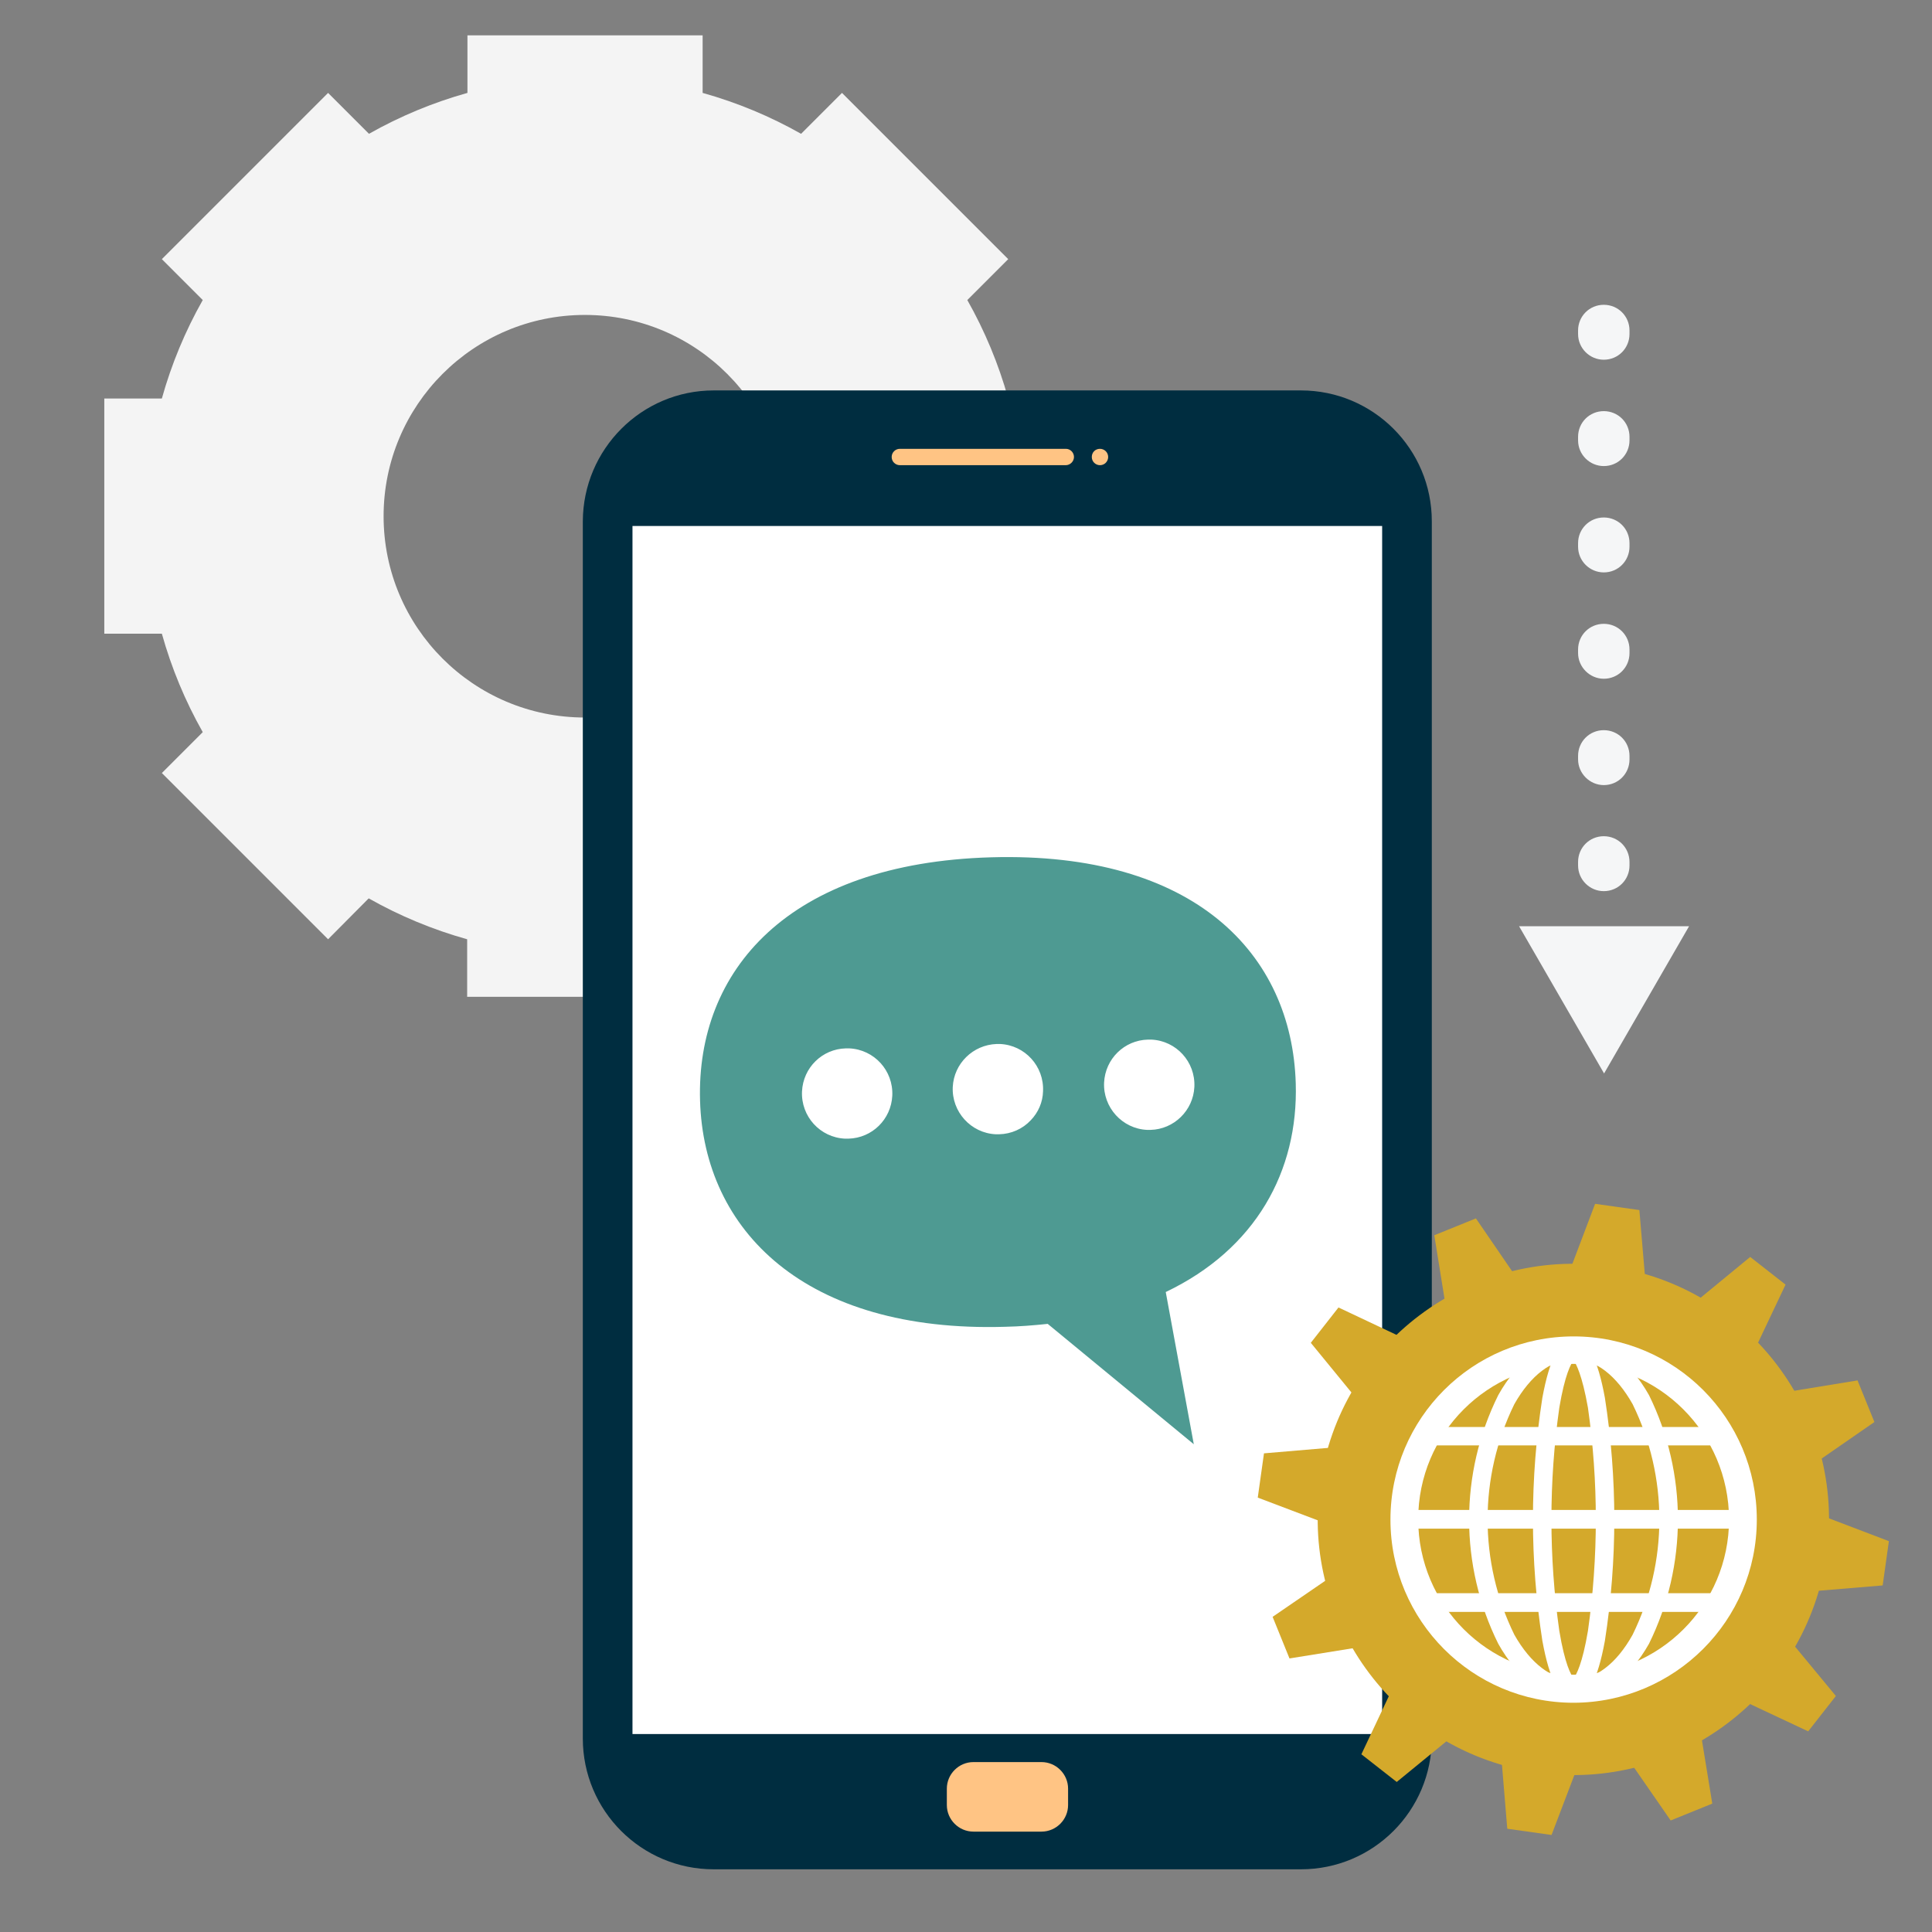 <?xml version="1.0" encoding="utf-8"?>
<!-- Generator: Adobe Illustrator 23.0.4, SVG Export Plug-In . SVG Version: 6.00 Build 0)  -->
<svg version="1.1" id="Layer_1" xmlns="http://www.w3.org/2000/svg" xmlns:xlink="http://www.w3.org/1999/xlink" x="0px" y="0px"
	 viewBox="0 0 661.3 661.3" style="enable-background:new 0 0 661.3 661.3;" xml:space="preserve">
<rect x="0" y="0" width="661.3" height="661.3" fill="#808080" stroke="none"/>
<style type="text/css">
	.st0{fill:#F4F4F4;}
	.st1{fill:#002D40;}
	.st2{fill:#FFC484;}
	.st3{fill:#FFFFFF;}
	.st4{fill:#4E9A92;}
	.st5{fill:#F5F6F7;}
	.st6{fill:#D4A92B;}
</style>
<g id="bg">
</g>
<g id="image">
	<g id="Group_608" transform="translate(-384 -1126)">
		<path id="Path_164" class="st0" d="M729.1,1262.4c-3.3-11.8-8-23.1-14-33.7l14-14l-56.9-56.9l-14,14c-10.6-6-21.9-10.7-33.7-14
			v-19.7H544v19.7c-11.8,3.3-23.1,8-33.7,14l-14-14l-56.9,56.9l14,14c-6,10.6-10.7,21.9-14,33.7h-19.7v80.5h19.7
			c3.3,11.8,8,23.1,14,33.7l-14,14l56.9,56.9l13.9-14c10.6,6,21.9,10.7,33.7,14v19.7h80.5v-19.7c11.8-3.3,23.1-8,33.7-14l14,14
			l56.9-56.9l-14-14c6-10.6,10.7-21.9,14-33.7h19.7v-80.5H729.1z M584.2,1371.6c-38,0-68.9-30.8-68.9-68.9c0-38,30.8-68.9,68.9-68.9
			c38,0,68.9,30.8,68.9,68.9l0,0C653.1,1340.7,622.3,1371.5,584.2,1371.6L584.2,1371.6z"/>
		<g id="Group_573-2" transform="translate(1270.791 2449.539)">
			<path id="Path_764" class="st1" d="M-642.5-1189.9h201c24.7,0,44.8,20,44.8,44.8l0,0v416.6c0,24.7-20,44.8-44.8,44.8l0,0h-201
				c-24.7,0-44.8-20-44.8-44.8v-416.6C-687.2-1169.8-667.2-1189.9-642.5-1189.9z"/>
			<path id="Rectangle_441-2" class="st2" d="M-553.6-720.4h23.3c5,0,9.1,4.1,9.1,9.1v5.6c0,5-4.1,9.1-9.1,9.1h-23.3
				c-5,0-9.1-4.1-9.1-9.1v-5.6C-562.7-716.3-558.6-720.4-553.6-720.4z"/>
			<rect id="Rectangle_442-2" x="-670.3" y="-1143.5" class="st3" width="256.6" height="413.5"/>
			<g id="Group_572-2" transform="translate(41.818 7.886)">
				<g id="Group_571-2">
					<path id="Path_718-2" class="st2" d="M-623.4-1175c0-1.6,1.3-2.8,2.8-2.8l0,0h56.8c1.6,0,2.8,1.3,2.8,2.8s-1.3,2.8-2.8,2.8
						h-56.8C-622.1-1172.2-623.4-1173.4-623.4-1175L-623.4-1175z"/>
				</g>
				<path id="Path_719-2" class="st2" d="M-554.9-1175c0,1.6,1.3,2.8,2.8,2.8c1.6,0,2.8-1.3,2.8-2.8c0-1.6-1.3-2.8-2.8-2.8l0,0
					C-553.7-1177.8-554.9-1176.6-554.9-1175z"/>
			</g>
		</g>
		<g id="Group_587-2" transform="translate(1286.619 2512.746)">
			<path id="Path_750-2" class="st4" d="M-459.1-1015.9c-1.3-44.4-34.7-79.4-104.3-77.4s-100.9,38.9-99.6,83.3
				c1.3,44.4,35.9,79.4,104.3,77.4c5.1-0.1,10-0.5,14.7-1l50,41.2l-9.6-52.1C-472.8-959.2-458.2-985.9-459.1-1015.9z M-612.2-997
				c-0.4,0-0.8,0-1.2,0c-8.5-0.4-15.1-7.6-14.7-16.2c0.4-8.1,6.9-14.5,15-14.7c0.4,0,0.8,0,1.2,0c8.5,0.4,15.1,7.6,14.7,16.2
				C-597.6-1003.6-604.1-997.2-612.2-997L-612.2-997z M-549.8-1003.3c-2.8,3-6.7,4.7-10.8,4.8c-0.4,0-0.8,0-1.2,0
				c-8.5-0.4-15.1-7.7-14.7-16.2c0.4-8,6.9-14.4,15-14.7c0.4,0,0.8,0,1.2,0c8.5,0.4,15.1,7.6,14.7,16.2
				C-545.7-1009.5-547.2-1006-549.8-1003.3L-549.8-1003.3z M-508.8-1000c-0.4,0-0.8,0-1.2,0c-8.5-0.4-15.1-7.7-14.7-16.2
				c0.4-8.1,6.9-14.5,15-14.7c0.4,0,0.8,0,1.2,0c8.5,0.4,15.1,7.6,14.7,16.2C-494.2-1006.6-500.8-1000.2-508.8-1000z"/>
		</g>
		<g id="Group_607" transform="translate(1397.557 2437.928)">
			<path id="Path_755-2" class="st5" d="M-435.4-994.9l-29.1,50.4l-29.1-50.4H-435.4z"/>
			<path id="Path_756-2" class="st5" d="M-473.4-979.3v-1.2c0-4.9,3.9-8.8,8.8-8.8s8.8,3.9,8.8,8.8v1.2c0,4.9-3.9,8.8-8.8,8.8
				C-469.4-970.5-473.4-974.4-473.4-979.3z M-473.4-1015.7v-1.2c0-4.9,3.9-8.8,8.8-8.8s8.8,3.9,8.8,8.8v1.2c0,4.9-3.9,8.8-8.8,8.8
				C-469.4-1006.9-473.4-1010.8-473.4-1015.7z M-473.4-1052v-1.2c0-4.9,3.9-8.8,8.8-8.8s8.8,3.9,8.8,8.8v1.2c0,4.9-3.9,8.8-8.8,8.8
				C-469.4-1043.2-473.4-1047.2-473.4-1052z M-473.4-1088.4v-1.2c0-4.9,3.9-8.8,8.8-8.8s8.8,3.9,8.8,8.8v1.2c0,4.9-3.9,8.8-8.8,8.8
				C-469.4-1079.6-473.4-1083.6-473.4-1088.4z M-473.4-1124.8v-1.2c0-4.9,3.9-8.8,8.8-8.8s8.8,3.9,8.8,8.8v1.2
				c0,4.9-3.9,8.8-8.8,8.8C-469.4-1116-473.4-1119.9-473.4-1124.8z M-473.4-1161.2v-1.2c0-4.9,3.9-8.8,8.8-8.8s8.8,3.9,8.8,8.8v1.2
				c0,4.9-3.9,8.8-8.8,8.8C-469.4-1152.4-473.4-1156.3-473.4-1161.2z M-473.4-1197.6v-1.2c0-4.9,3.9-8.8,8.8-8.8s8.8,3.9,8.8,8.8
				v1.2c0,4.9-3.9,8.8-8.8,8.8C-469.4-1188.8-473.4-1192.7-473.4-1197.6z"/>
		</g>
		<g id="Group_583-2" transform="translate(1368.584 2554.188) rotate(8)">
			<g id="Group_576-2" transform="translate(8.113 8.108)">
				<path id="Path_731-2" class="st6" d="M-576.2-932.8c-48.3,0-87.5,39.2-87.5,87.5c0,48.3,39.2,87.5,87.5,87.5
					s87.5-39.2,87.5-87.5C-488.7-893.7-527.9-932.8-576.2-932.8L-576.2-932.8z"/>
			</g>
			<g id="Group_577-2" transform="translate(37.25)">
				<path id="Path_732-2" class="st6" d="M-597.7-945.2H-613l-6.2,27.4l27.8,0.2L-597.7-945.2z"/>
				<path id="Path_733-2" class="st6" d="M-597.7-729.2H-613l-6.2-27.4l27.8-0.2L-597.7-729.2z"/>
			</g>
			<g id="Group_578-2" transform="translate(18.741 4.213)">
				<path id="Path_734-2" class="st6" d="M-634.2-938.8l-13.3,7.7l8.3,26.9l24.1-13.7L-634.2-938.8z"/>
				<path id="Path_735-2" class="st6" d="M-526.2-751.7l-13.3,7.7l-19.1-20.7l24-14L-526.2-751.7z"/>
			</g>
			<g id="Group_579-2" transform="translate(4.206 18.752)">
				<path id="Path_736-2" class="st6" d="M-662-916.6l-7.7,13.3l20.7,19.1l14-24L-662-916.6z"/>
				<path id="Path_737-2" class="st6" d="M-474.9-808.6l-7.7,13.3l-26.9-8.3l13.7-24.1L-474.9-808.6z"/>
			</g>
			<g id="Group_580-2" transform="translate(0 37.246)">
				<path id="Path_738-2" class="st6" d="M-676.1-882.1v15.3l27.4,6.2l0.2-27.8L-676.1-882.1z"/>
				<path id="Path_739-2" class="st6" d="M-460.1-882.1v15.3l-27.4,6.2l-0.2-27.8L-460.1-882.1z"/>
			</g>
			<g id="Group_581-2" transform="translate(4.216 18.752)">
				<path id="Path_740-2" class="st6" d="M-669.6-808.6l7.7,13.3l26.9-8.3l-13.7-24.1L-669.6-808.6z"/>
				<path id="Path_741-2" class="st6" d="M-482.6-916.6l7.7,13.3l-20.7,19.1l-14-24L-482.6-916.6z"/>
			</g>
			<g id="Group_582-2" transform="translate(18.752 4.213)">
				<path id="Path_742-2" class="st6" d="M-647.5-751.7l13.3,7.7l19.1-20.7l-24-14L-647.5-751.7z"/>
				<path id="Path_743-2" class="st6" d="M-539.4-938.8l13.3,7.7l-8.4,26.9l-24.1-13.7L-539.4-938.8z"/>
			</g>
		</g>
		<g id="Group_586-2" transform="translate(1380.133 2577.635)">
			<g id="Group_584-2" transform="translate(0 0)">
				<path id="Path_744-2" class="st3" d="M-457.5-868.8c-34.7,0-62.7-28.1-62.7-62.7c0-34.7,28.1-62.7,62.7-62.7
					c34.7,0,62.7,28.1,62.7,62.7C-394.8-896.9-422.9-868.9-457.5-868.8z M-457.5-984.8c-29.4,0-53.2,23.8-53.2,53.2
					s23.8,53.2,53.2,53.2c29.4,0,53.2-23.8,53.2-53.2l0,0C-404.4-961-428.2-984.8-457.5-984.8z"/>
			</g>
			<path id="Path_745-2" class="st3" d="M-457.5-870.4c-9.9,0-19.1-6.6-25.8-18.6c-13.3-26.8-13.3-58.3,0-85.1
				c6.7-12,15.9-18.6,25.8-18.6s19,6.6,25.8,18.6c13.2,26.8,13.2,58.3,0,85.1C-438.5-877-447.7-870.4-457.5-870.4z M-457.5-986.4
				c-7.5,0-14.7,5.5-20.3,15.4c-12.2,24.9-12.2,54,0,78.9c5.6,9.9,12.8,15.4,20.3,15.4s14.7-5.5,20.2-15.4c12.2-24.9,12.2-54,0-78.9
				C-442.9-980.9-450-986.4-457.5-986.4z"/>
			<path id="Path_746-2" class="st3" d="M-457.5-870.4c-4.9,0-8.2-6-10.7-19.6c-4.3-27.6-4.3-55.6,0-83.2
				c2.5-13.5,5.8-19.6,10.7-19.6c4.9,0,8.2,6,10.7,19.6c4.3,27.6,4.3,55.6,0,83.2C-449.3-876.4-452.6-870.4-457.5-870.4z
				 M-457.5-986c-0.9,1.1-3,4.9-4.9,16.2c-3.6,25.3-3.6,51.1,0,76.4c1.9,11.4,4,15.1,4.9,16.2c0.9-1.1,3-4.9,4.9-16.2
				c3.6-25.3,3.6-51.1,0-76.4C-454.6-981.1-456.7-984.9-457.5-986z"/>
			<g id="Group_585-2" transform="translate(0.627 12.306)">
				<path id="Path_747-2" class="st3" d="M-408.5-969.2h-99.4c-1.8,0.1-3.3-1.2-3.4-2.9c-0.1-1.8,1.2-3.3,2.9-3.4c0.2,0,0.4,0,0.5,0
					h99.4c1.8-0.1,3.3,1.2,3.4,2.9c0.1,1.8-1.2,3.3-2.9,3.4C-408.1-969.2-408.3-969.2-408.5-969.2L-408.5-969.2z"/>
				<path id="Path_748-2" class="st3" d="M-400.2-940.7h-116c-1.8,0-3.2-1.4-3.2-3.2s1.4-3.2,3.2-3.2h116c1.8,0,3.2,1.4,3.2,3.2
					S-398.4-940.7-400.2-940.7z"/>
				<path id="Path_749-2" class="st3" d="M-408.5-912.2h-99.4c-1.8,0.2-3.3-1.1-3.5-2.9s1.1-3.3,2.9-3.5c0.2,0,0.4,0,0.6,0h99.4
					c1.8-0.2,3.3,1.1,3.5,2.9c0.2,1.8-1.1,3.3-2.9,3.5C-408.1-912.2-408.3-912.2-408.5-912.2L-408.5-912.2z"/>
			</g>
		</g>
	</g>
</g>
</svg>

